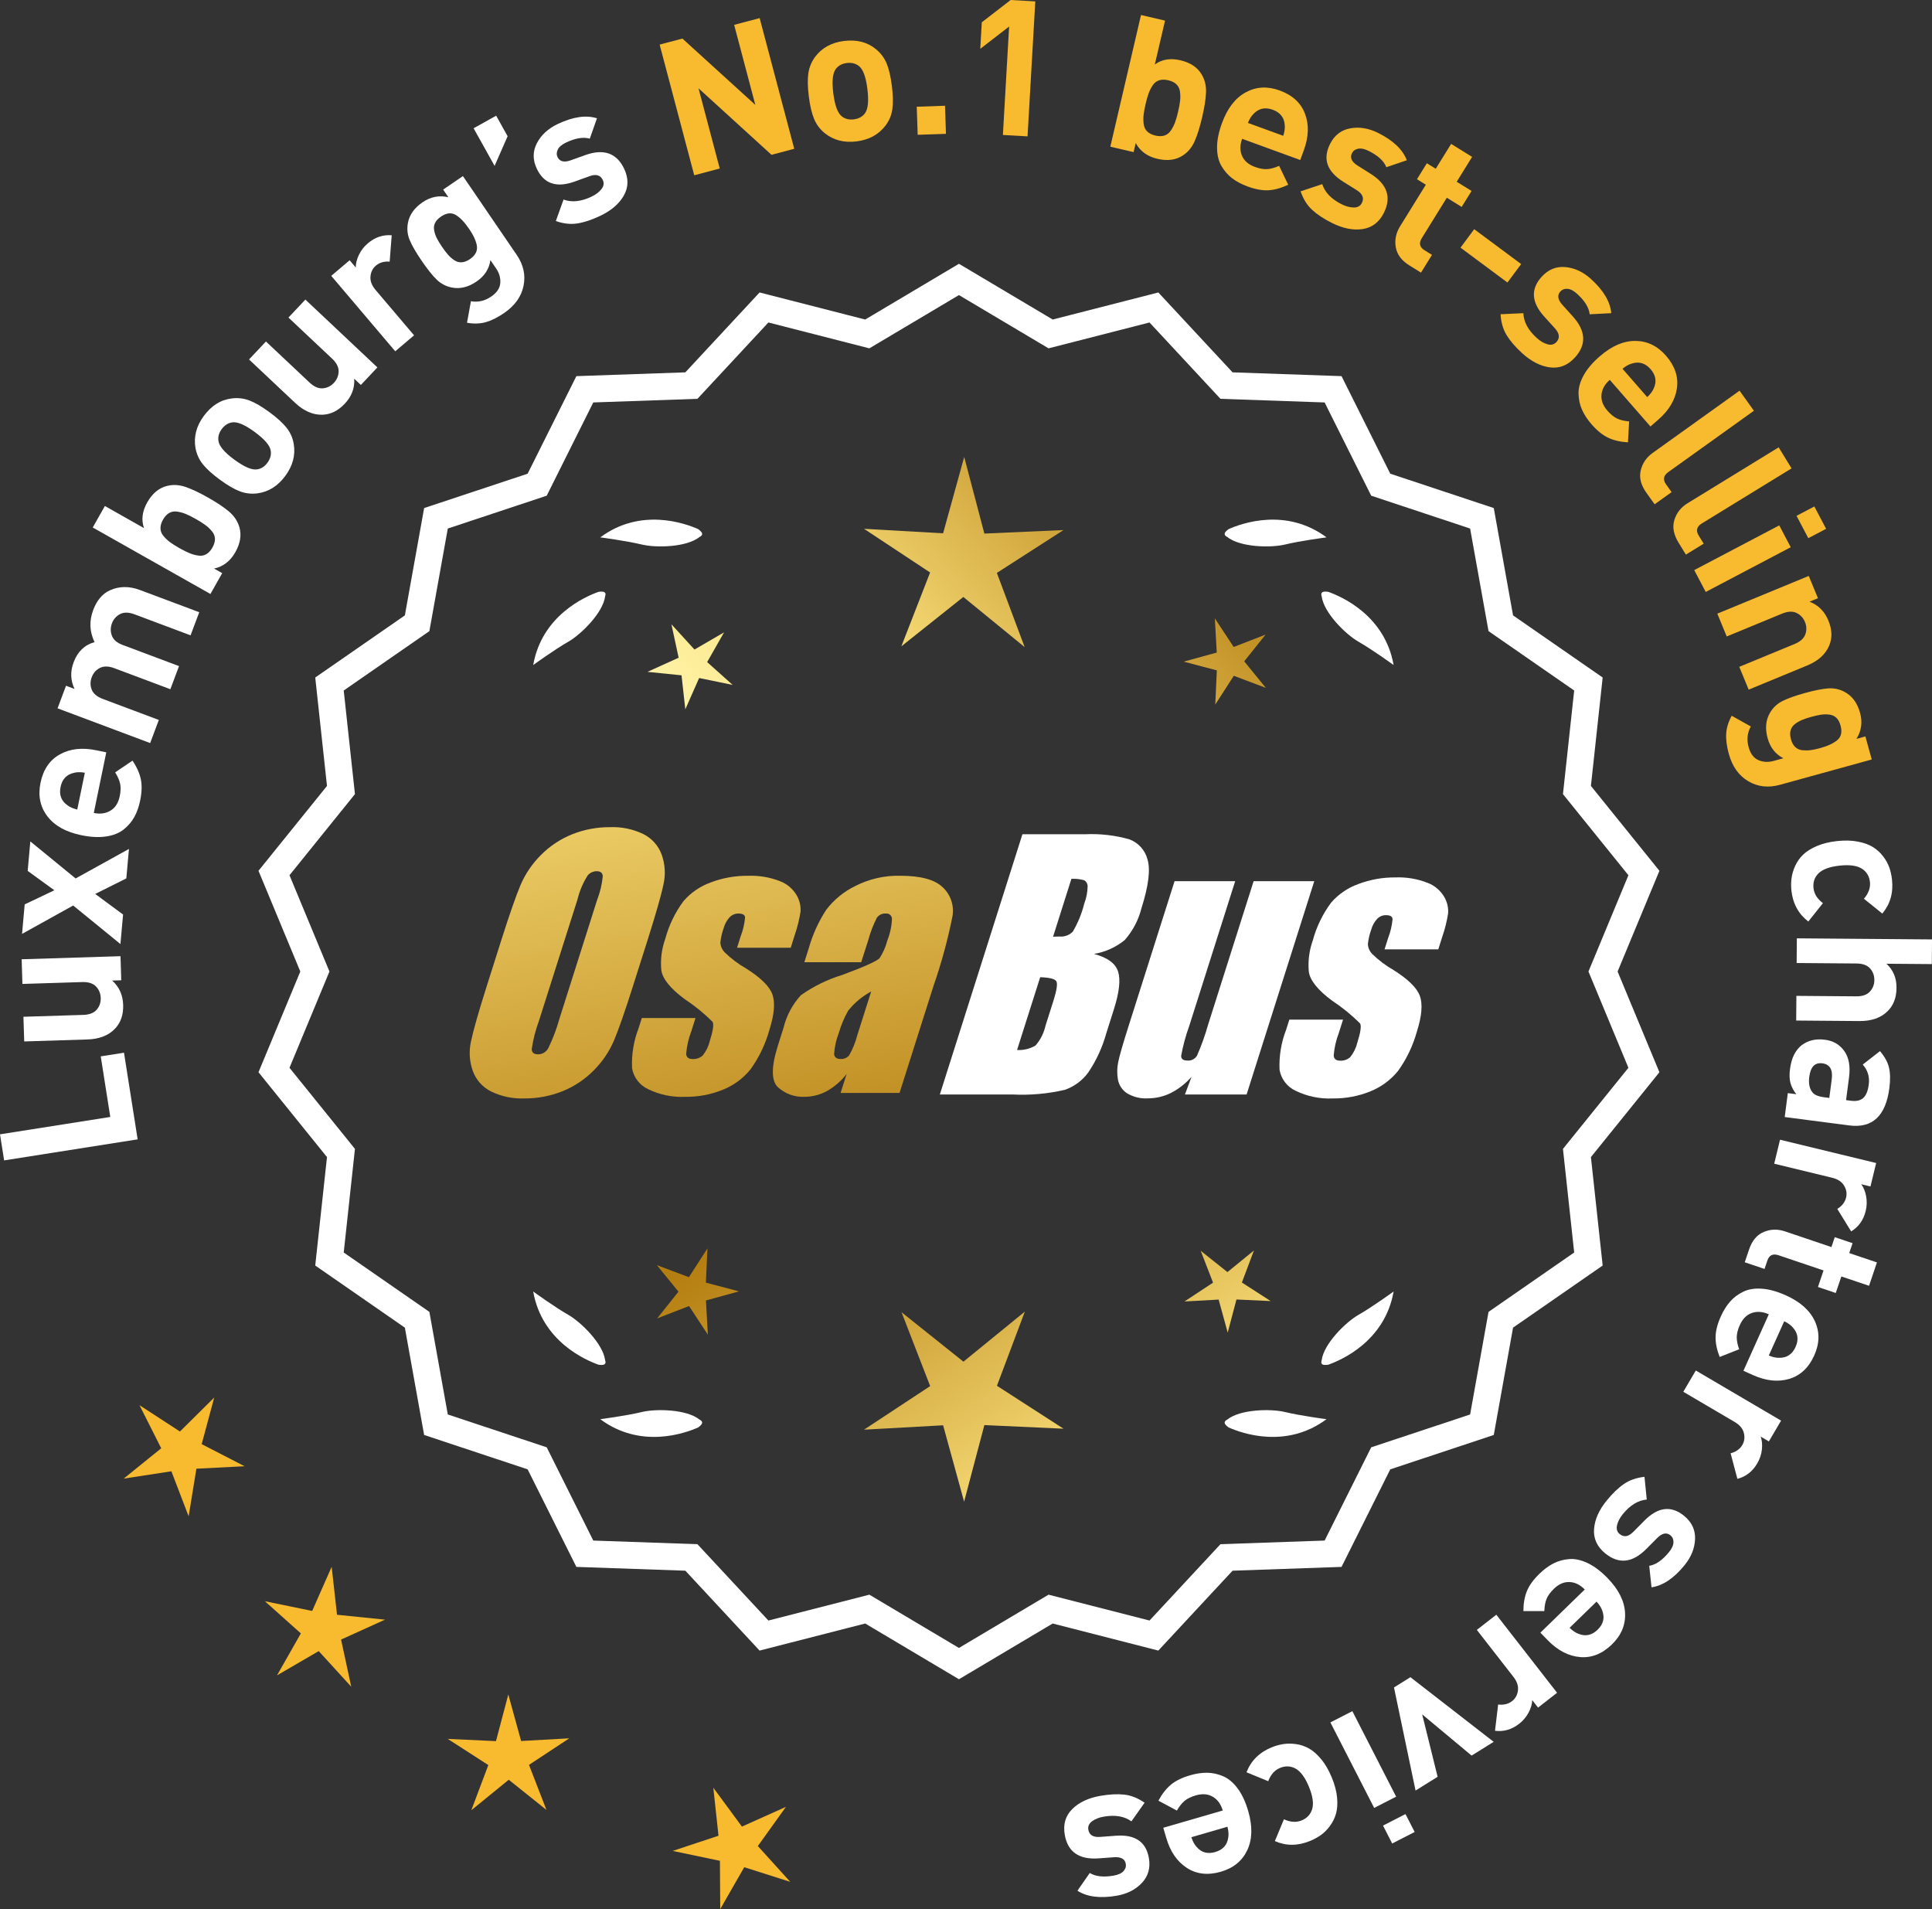 <?xml version="1.0" encoding="UTF-8"?>
<svg id="Layer_2" data-name="Layer 2" xmlns="http://www.w3.org/2000/svg" xmlns:xlink="http://www.w3.org/1999/xlink" viewBox="0 0 172.998 170.929">
  <rect x="0" y="0" width="172.998" height="170.929" fill="#333333" stroke="none"/>
  <defs>
    <style>
      .cls-1 {
        fill: url(#linear-gradient-8);
      }

      .cls-2 {
        fill: url(#linear-gradient-7);
      }

      .cls-3 {
        fill: url(#linear-gradient-5);
      }

      .cls-4 {
        fill: url(#linear-gradient-6);
      }

      .cls-5 {
        fill: url(#linear-gradient-9);
      }

      .cls-6 {
        fill: url(#linear-gradient-4);
      }

      .cls-7 {
        fill: url(#linear-gradient-3);
      }

      .cls-8 {
        fill: url(#linear-gradient-2);
      }

      .cls-9 {
        fill: url(#linear-gradient);
      }

      .cls-10 {
        fill: #f8ba2f;
      }

      .cls-11 {
        fill: #fff;
      }
    </style>
    <linearGradient id="linear-gradient" x1="112.221" y1="196.61" x2="60.796" y2="114.09" gradientUnits="userSpaceOnUse">
      <stop offset="0" stop-color="#f9df7b"/>
      <stop offset=".279" stop-color="#b57e10"/>
      <stop offset=".323" stop-color="#c89d38"/>
      <stop offset=".417" stop-color="#efda86"/>
      <stop offset=".46" stop-color="#fff3a6"/>
      <stop offset=".642" stop-color="#f9df7b"/>
      <stop offset="1" stop-color="#b57e10"/>
    </linearGradient>
    <linearGradient id="linear-gradient-2" x1="125.468" y1="188.354" x2="74.043" y2="105.834" xlink:href="#linear-gradient"/>
    <linearGradient id="linear-gradient-3" x1="146.996" y1="174.938" x2="95.57" y2="92.419" xlink:href="#linear-gradient"/>
    <linearGradient id="linear-gradient-4" x1="46.783" y1="64.559" x2="78.476" y2="235.578" gradientUnits="userSpaceOnUse">
      <stop offset="0" stop-color="#f9df7b"/>
      <stop offset=".279" stop-color="#b57e10"/>
      <stop offset=".284" stop-color="#e5c25b"/>
      <stop offset=".286" stop-color="#f9df7b"/>
      <stop offset=".46" stop-color="#fff3a6"/>
      <stop offset=".642" stop-color="#f9df7b"/>
      <stop offset="1" stop-color="#b57e10"/>
    </linearGradient>
    <linearGradient id="linear-gradient-5" x1="59.291" y1="62.241" x2="90.984" y2="233.26" xlink:href="#linear-gradient-4"/>
    <linearGradient id="linear-gradient-6" x1="71.916" y1="59.902" x2="103.609" y2="230.92" xlink:href="#linear-gradient-4"/>
    <linearGradient id="linear-gradient-7" x1="51.23" y1="113.96" x2="117.007" y2="52.968" xlink:href="#linear-gradient"/>
    <linearGradient id="linear-gradient-8" x1="29.011" y1="89.999" x2="94.787" y2="29.006" xlink:href="#linear-gradient"/>
    <linearGradient id="linear-gradient-9" x1="36.067" y1="97.608" x2="101.843" y2="36.615" xlink:href="#linear-gradient"/>
  </defs>
  <g id="Layer_1-2" data-name="Layer 1">
    <g>
      <g>
        <polygon class="cls-10" points="19.182 125.128 16.113 128.17 12.491 125.813 14.436 129.672 11.075 132.388 15.347 131.731 16.891 135.766 17.586 131.501 21.902 131.279 18.06 129.301 19.182 125.128"/>
        <polygon class="cls-10" points="30.178 144.577 29.698 140.283 27.953 144.236 23.72 143.365 26.94 146.247 24.805 150.003 28.54 147.831 31.453 151.023 30.541 146.799 34.477 145.015 30.178 144.577"/>
        <polygon class="cls-10" points="46.662 155.88 45.516 151.713 44.411 155.891 40.094 155.693 43.726 158.035 42.204 162.08 45.554 159.35 48.93 162.047 47.368 158.018 50.977 155.64 46.662 155.88"/>
        <polygon class="cls-10" points="67.86 165.287 70.378 161.775 66.435 163.544 63.873 160.064 64.337 164.361 60.236 165.722 64.465 166.608 64.493 170.929 66.643 167.181 70.761 168.49 67.86 165.287"/>
      </g>
      <g>
        <path class="cls-11" d="M85.868,149.989l-8.345-4.961-9.405,2.409-6.61-7.111-9.703-.338-4.338-8.685-9.214-3.058-1.716-9.556-7.98-5.53,1.046-9.652-6.098-7.554,3.723-8.967-3.723-8.967,6.098-7.554-1.046-9.652,7.98-5.53,1.716-9.556,9.214-3.058,4.338-8.685,9.703-.338,6.61-7.111,9.405,2.409,8.345-4.961,8.345,4.961,9.405-2.409,6.61,7.111,9.703.338,4.338,8.685,9.214,3.058,1.716,9.556,7.98,5.53-1.046,9.652,6.098,7.554-3.723,8.967,3.723,8.967-6.098,7.554,1.046,9.652-7.98,5.53-1.716,9.556-9.214,3.058-4.338,8.685-9.703.338-6.61,7.111-9.405-2.409-8.345,4.961ZM77.798,143.112l8.07,4.797,8.07-4.797,9.095,2.329,6.392-6.877,9.383-.327,4.195-8.399,8.91-2.957,1.659-9.241,7.716-5.348-1.011-9.334,5.897-7.305-3.6-8.671,3.6-8.671-5.897-7.305,1.011-9.334-7.716-5.348-1.659-9.241-8.91-2.957-4.195-8.399-9.383-.327-6.392-6.877-9.095,2.329-8.07-4.797-8.07,4.797-9.095-2.329-6.392,6.877-9.383.327-4.195,8.399-8.91,2.957-1.659,9.241-7.716,5.348,1.011,9.334-5.897,7.305,3.6,8.671-3.6,8.671,5.897,7.305-1.011,9.334,7.716,5.348,1.659,9.241,8.91,2.957,4.195,8.399,9.383.327,6.392,6.877,9.095-2.329Z"/>
        <path class="cls-11" d="M85.868,150.351l-8.394-4.99-9.459,2.423-6.647-7.152-9.758-.34-4.364-8.735-9.268-3.076-1.726-9.61-8.025-5.562,1.052-9.708-6.133-7.598,3.744-9.018-3.744-9.018,6.133-7.598-1.052-9.708,8.025-5.562,1.726-9.61,9.268-3.076,4.364-8.735,9.758-.34,6.647-7.152,9.459,2.423,8.394-4.99,8.394,4.99,9.459-2.423,6.647,7.152,9.758.34,4.364,8.735,9.268,3.076,1.726,9.61,8.025,5.562-1.052,9.708,6.133,7.598-3.744,9.018,3.744,9.018-6.133,7.598,1.052,9.708-8.025,5.562-1.726,9.61-9.268,3.076-4.364,8.735-9.758.34-6.647,7.152-9.459-2.423-8.394,4.99ZM77.57,144.694l8.298,4.933,8.298-4.933,9.352,2.396,6.571-7.07,9.646-.336,4.313-8.636,9.162-3.041,1.706-9.501,7.934-5.499-1.04-9.596,6.062-7.511-3.701-8.915,3.701-8.915-6.062-7.511,1.04-9.597-7.934-5.499-1.706-9.501-9.162-3.041-4.313-8.636-9.646-.336-6.571-7.07-9.352,2.395-8.298-4.932-8.298,4.932-9.352-2.395-6.571,7.07-9.646.336-4.313,8.636-9.162,3.041-1.706,9.501-7.934,5.499,1.04,9.597-6.062,7.511,3.701,8.915-3.701,8.915,6.062,7.511-1.04,9.596,7.934,5.499,1.706,9.501,9.162,3.041,4.313,8.636,9.646.336,6.571,7.07,9.352-2.396ZM85.868,148.271l-8.118-4.826-9.148,2.343-6.43-6.917-9.438-.329-4.221-8.449-8.963-2.975-1.669-9.295-7.762-5.379,1.017-9.39-5.932-7.348,3.621-8.722-3.621-8.722,5.932-7.349-1.017-9.389,7.762-5.38,1.669-9.295,8.963-2.975,4.221-8.449,9.438-.329,6.43-6.917,9.148,2.343,8.118-4.826,8.118,4.826,9.148-2.343,6.43,6.917,9.438.329,4.221,8.449,8.963,2.975,1.669,9.295,7.762,5.38-1.017,9.389,5.932,7.349-3.621,8.722,3.621,8.722-5.932,7.348,1.017,9.39-7.762,5.379-1.669,9.295-8.963,2.975-4.221,8.449-9.438.329-6.43,6.917-9.148-2.343-8.118,4.826ZM77.846,142.779l8.022,4.769,8.022-4.769,9.041,2.315,6.354-6.835,9.327-.325,4.17-8.349,8.857-2.94,1.649-9.186,7.67-5.316-1.005-9.278,5.861-7.261-3.578-8.62,3.578-8.62-5.861-7.262,1.005-9.278-7.67-5.316-1.649-9.186-8.857-2.94-4.17-8.349-9.327-.325-6.354-6.835-9.041,2.315-8.022-4.769-8.022,4.769-9.041-2.315-6.354,6.835-9.327.325-4.17,8.349-8.857,2.94-1.649,9.186-7.67,5.316,1.005,9.278-5.861,7.262,3.578,8.62-3.578,8.62,5.861,7.261-1.005,9.278,7.67,5.316,1.649,9.186,8.857,2.94,4.17,8.349,9.327.325,6.354,6.835,9.041-2.315Z"/>
      </g>
      <g>
        <polygon class="cls-9" points="63.207 114.839 63.347 111.778 61.686 114.353 58.818 113.274 60.754 115.649 58.842 118.043 61.699 116.936 63.384 119.495 63.214 116.436 66.169 115.623 63.207 114.839"/>
        <polygon class="cls-8" points="91.768 117.435 86.269 121.917 80.726 117.489 83.29 124.104 77.366 128.006 84.449 127.613 86.33 134.453 88.144 127.595 95.231 127.919 89.269 124.075 91.768 117.435"/>
        <polygon class="cls-7" points="111.203 114.829 112.282 111.962 109.907 113.897 107.513 111.985 108.62 114.842 106.061 116.528 109.121 116.358 109.933 119.312 110.717 116.35 113.778 116.49 111.203 114.829"/>
      </g>
      <g>
        <path class="cls-11" d="M109.876,127.114c-.114.057-.184.124-.207.201-.001.001-.002.002-.003.003.001 0.0.001 0.0.002.001-.036.131.066.291.35.488,1.179.524,5.149,1.947,8.764-.74,0,0-2.348-.308-3.726-.643-1.249-.304-4.027-.256-5.179.691Z"/>
        <path class="cls-11" d="M118.336,122.075c0.0.001-0.0.003,0,.004.001-0.0.001-0.0.002-.001.063.12.248.166.589.115,1.217-.428,5.08-2.121,5.862-6.557,0,0-1.918,1.389-3.15,2.091-1.117.637-3.103,2.579-3.29,4.059-.043.12-.049.217-.013.288Z"/>
      </g>
      <g>
        <path class="cls-11" d="M62.657,127.114c.114.057.184.124.207.201.001.001.002.002.003.003-.001 0-.001 0-.002.001.036.131-.066.291-.35.488-1.179.524-5.149,1.947-8.764-.74,0,0,2.348-.308,3.726-.643,1.249-.304,4.027-.256,5.179.691Z"/>
        <path class="cls-11" d="M54.197,122.075c-0.0.001 0.0.003,0,.004-.001-0-.001-0-.002-.001-.063.12-.248.166-.589.115-1.217-.428-5.08-2.121-5.862-6.557,0,0,1.918,1.389,3.15,2.091,1.117.637,3.103,2.579,3.29,4.059.043.12.049.217.013.288Z"/>
      </g>
      <g>
        <path class="cls-11" d="M62.657,48.066c.114-.057.184-.124.207-.201.001-.001.002-.002.003-.003-.001-0-.001-0-.002-.001.036-.131-.066-.291-.35-.488-1.179-.524-5.149-1.947-8.764.74,0,0,2.348.308,3.726.643,1.249.304,4.027.256,5.179-.691Z"/>
        <path class="cls-11" d="M54.197,53.105c-0-.001 0-.003,0-.004-.001 0-.001 0-.002.001-.063-.12-.248-.166-.589-.115-1.217.428-5.08,2.121-5.862,6.557,0,0,1.918-1.389,3.15-2.091,1.117-.637,3.103-2.579,3.29-4.059.043-.12.049-.217.013-.288Z"/>
      </g>
      <g>
        <path class="cls-11" d="M109.876,48.066c-.114-.057-.184-.124-.207-.201-.001-.001-.002-.002-.003-.003.001-0.0.001-0.0.002-.001-.036-.131.066-.291.35-.488,1.179-.524,5.149-1.947,8.764.74,0,0-2.348.308-3.726.643-1.249.304-4.027.256-5.179-.691Z"/>
        <path class="cls-11" d="M118.336,53.105c0-.001-0-.003,0-.004.001 0.0.001 0.0.002.001.063-.12.248-.166.589-.115,1.217.428,5.08,2.121,5.862,6.557,0,0-1.918-1.389-3.15-2.091-1.117-.637-3.103-2.579-3.29-4.059-.043-.12-.049-.217-.013-.288Z"/>
      </g>
      <g id="Group_4" data-name="Group 4">
        <g id="Group_1" data-name="Group 1">
          <path id="Path_1" data-name="Path 1" class="cls-6" d="M56.709,88.197c-.743,2.341-1.321,3.999-1.734,4.975-.429.998-1.045,1.904-1.814,2.67-.793.803-1.741,1.435-2.787,1.858-1.09.438-2.256.658-3.431.648-1.017.039-2.027-.171-2.945-.611-.769-.376-1.363-1.035-1.657-1.839-.308-.854-.365-1.778-.165-2.663.198-.958.677-2.638,1.438-5.039l1.265-3.987c.743-2.341,1.321-3.999,1.734-4.975.429-.998,1.045-1.904,1.814-2.67.793-.803,1.741-1.435,2.787-1.858,1.091-.437,2.256-.656,3.431-.646,1.017-.039,2.027.171,2.945.611.768.377,1.362,1.036,1.657,1.84.308.854.365,1.778.165,2.663-.198.958-.677,2.637-1.438,5.037l-1.266,3.986ZM53.484,80.539c.255-.669.42-1.369.49-2.082-.014-.303-.197-.454-.548-.454-.305.003-.593.136-.794.366-.426.665-.737,1.397-.922,2.166l-3.456,10.883c-.3.811-.515,1.65-.64,2.506,0,.319.194.476.565.476.383-.001.734-.212.915-.548.408-.836.739-1.708.988-2.604l3.398-10.71.003.003Z"/>
          <path id="Path_2" data-name="Path 2" class="cls-3" d="M70.807,84.855h-4.81l.329-1.035c.208-.538.339-1.102.391-1.676-.018-.234-.216-.351-.592-.351-.295-.003-.578.115-.785.325-.254.277-.438.611-.538.973-.15.416-.25.849-.298,1.289.015.339.158.661.399.9.569.552,1.206,1.031,1.894,1.425,1.317.827,2.106,1.604,2.367,2.33.259.728.172,1.789-.271,3.182-.35,1.263-.919,2.454-1.683,3.518-.654.81-1.504,1.439-2.469,1.829-1.077.439-2.23.656-3.393.64-1.148.051-2.29-.186-3.322-.691-.755-.353-1.289-1.052-1.43-1.873-.055-1.217.143-2.433.582-3.57l.293-.922h4.808l-.384,1.21c-.246.642-.398,1.316-.454,2.001.022.307.216.461.574.461.33.02.655-.092.903-.311.308-.381.527-.826.64-1.302.289-.911.373-1.482.251-1.712-.764-.766-1.605-1.451-2.509-2.045-1.291-.958-1.987-1.829-2.088-2.612-.083-.943.039-1.893.359-2.784.329-1.218.883-2.363,1.634-3.376.659-.761,1.503-1.338,2.45-1.676,1.062-.401,2.19-.6,3.325-.589.978-.037,1.953.127,2.864.483.631.24,1.16.689,1.498,1.273.258.444.376.955.34,1.467-.114.719-.291,1.427-.53,2.114l-.348,1.111v-.008Z"/>
          <path id="Path_3" data-name="Path 3" class="cls-4" d="M77.117,86.154h-5.095l.406-1.28c.343-1.213.869-2.366,1.559-3.42.686-.899,1.573-1.626,2.59-2.122,1.245-.636,2.629-.953,4.027-.922,1.836,0,3.11.347,3.822,1.042.696.657,1.021,1.616.867,2.561-.422,2.122-.99,4.212-1.701,6.255l-3.043,9.588h-5.279l.542-1.701c-.481.626-1.083,1.149-1.771,1.536-.626.339-1.326.515-2.038.512-.862.033-1.703-.275-2.341-.856-.611-.57-.611-1.82,0-3.75l.498-1.571c.264-1.09.8-2.096,1.558-2.923,1.131-.798,2.383-1.411,3.707-1.814,2.019-.75,3.134-1.252,3.343-1.508.313-.488.546-1.023.691-1.584.247-.621.386-1.28.41-1.948-.017-.269-.248-.473-.517-.457-.011.001-.021.002-.032.003-.317-.024-.622.121-.805.381-.322.631-.577,1.295-.761,1.979l-.638,1.997ZM78.008,88.773c-.793.427-1.493,1.009-2.056,1.712-.356.627-.637,1.293-.838,1.986-.24.612-.383,1.257-.424,1.913.033.285.223.432.582.432.297.022.586-.104.772-.337.316-.559.557-1.156.717-1.778l1.247-3.928Z"/>
        </g>
        <g id="Group_3" data-name="Group 3">
          <path id="Path_7" data-name="Path 7" class="cls-11" d="M91.545,74.693h5.641c1.319-.059,2.639.092,3.91.446.817.29,1.437.967,1.654,1.807.278.907.098,2.367-.542,4.379-.264,1.057-.78,2.035-1.503,2.849-.794.644-1.742,1.07-2.751,1.236,1.207.319,1.928.841,2.162,1.576s.11,1.862-.373,3.376l-.684,2.162c-.345,1.246-.89,2.429-1.613,3.501-.526.72-1.258,1.262-2.1,1.554-1.523.352-3.088.492-4.649.417h-6.541l7.396-23.304h-.007ZM93.143,87.491l-2.073,6.522c.579.032,1.154-.108,1.654-.402.44-.507.747-1.115.893-1.771l.691-2.173c.318-.999.411-1.603.278-1.814-.132-.212-.611-.329-1.445-.359l.003-.004ZM95.938,78.683l-1.642,5.183c.245-.011.435-.014.57-.014.446.042.887-.119,1.2-.44.459-.785.804-1.631,1.024-2.513.188-.49.289-1.008.3-1.532.004-.229-.116-.442-.314-.556-.368-.102-.75-.144-1.131-.126l-.007-.002Z"/>
          <path id="Path_8" data-name="Path 8" class="cls-11" d="M117.685,78.896l-6.061,19.1h-5.523l.596-1.588c-.519.596-1.147,1.088-1.851,1.449-.638.318-1.342.484-2.056.483-.66.041-1.318-.12-1.885-.461-.422-.281-.712-.723-.801-1.222-.094-.527-.084-1.068.03-1.591.114-.552.428-1.65.951-3.288l4.09-12.884h5.428l-4.126,12.997c-.313.861-.551,1.747-.713,2.648,0,.278.183.417.56.417.344.031.676-.137.856-.432.396-.901.729-1.829.995-2.776l4.079-12.854h5.428l.003.003Z"/>
          <path id="Path_9" data-name="Path 9" class="cls-11" d="M128.786,85.001h-4.81l.329-1.035c.208-.538.339-1.102.391-1.676-.018-.234-.216-.351-.592-.351-.295-.003-.578.115-.784.325-.254.277-.438.611-.538.973-.15.416-.249.848-.297,1.287.015.339.158.661.399.9.569.553,1.205,1.032,1.893,1.426,1.317.827,2.106,1.604,2.367,2.33.259.728.172,1.789-.271,3.182-.35,1.263-.919,2.454-1.683,3.518-.654.809-1.504,1.439-2.469,1.829-1.077.439-2.23.656-3.393.64-1.148.051-2.29-.186-3.322-.691-.755-.353-1.289-1.052-1.43-1.873-.055-1.217.143-2.433.582-3.57l.293-.922h4.81l-.384,1.211c-.246.642-.398,1.316-.454,2.001.022.307.216.461.574.461.33.02.655-.092.903-.311.308-.381.527-.826.64-1.302.289-.911.373-1.482.251-1.712-.764-.766-1.605-1.451-2.509-2.045-1.291-.958-1.987-1.829-2.088-2.612-.083-.943.039-1.893.359-2.784.329-1.218.883-2.363,1.634-3.376.659-.761,1.503-1.338,2.45-1.676,1.062-.401,2.19-.6,3.325-.589.978-.037,1.953.127,2.864.483.632.239,1.163.689,1.503,1.273.258.444.376.955.34,1.467-.114.719-.291,1.427-.53,2.114l-.351,1.108-.004-.005Z"/>
        </g>
      </g>
      <g>
        <path class="cls-11" d="M11.103,94.254l1.223,7.758-11.956,1.884-.369-2.334,9.874-1.556-.854-5.424,2.082-.328Z"/>
        <path class="cls-11" d="M10.791,85.611l.066,2.158-.815.025c.63.559.958,1.286.987,2.181.026.873-.212,1.577-.718,2.114-.581.619-1.409.945-2.485.979l-5.658.177-.069-2.209,5.353-.167c.555-.017.958-.174,1.21-.471.252-.297.37-.644.358-1.041-.013-.407-.153-.752-.423-1.033-.271-.281-.683-.412-1.236-.395l-5.353.167-.069-2.208,8.853-.276Z"/>
        <path class="cls-11" d="M11.548,76.008l-.237,2.641-2.786,1.389,2.496,1.846-.237,2.642-4.23-3.452-4.579,2.542.236-2.642,2.656-1.264-2.388-1.733.237-2.641,4.055,3.316,4.777-2.643Z"/>
        <path class="cls-11" d="M9.517,67.36l-1.118,5.428c.577.119,1.079.048,1.501-.211.425-.26.698-.689.821-1.289.093-.444.103-.821.033-1.13-.068-.309-.216-.644-.443-1.003l1.552-1.051c.383.564.63,1.116.745,1.655.114.539.095,1.179-.059,1.923-.114.555-.286,1.042-.519,1.464-.23.421-.547.792-.949,1.115s-.926.533-1.571.631c-.645.099-1.389.061-2.233-.113-1.386-.286-2.4-.854-3.042-1.703-.641-.849-.844-1.846-.607-2.989.244-1.188.82-2.035,1.73-2.542.908-.507,1.99-.631,3.244-.373l.915.188ZM7.596,69.186c-.379-.066-.704-.064-.973.008-.654.143-1.055.564-1.198,1.263-.145.7.056,1.244.602,1.634.218.173.515.303.891.392l.679-3.297Z"/>
        <path class="cls-11" d="M17.841,54.815l-.777,2.07-5.014-1.88c-.521-.195-.952-.203-1.298-.024-.345.179-.588.455-.728.826-.14.372-.142.74-.007,1.105.136.366.453.642.953.829l5.061,1.898-.776,2.069-5.014-1.88c-.52-.195-.952-.203-1.298-.024s-.588.455-.727.826c-.144.382-.145.754-.002,1.116.144.362.475.641.994.835l5.014,1.88-.776,2.069-8.292-3.11.758-2.021.764.287c-.366-.766-.395-1.563-.083-2.391.358-.955.983-1.557,1.874-1.803-.451-.931-.49-1.89-.12-2.877.326-.87.826-1.458,1.496-1.763.831-.378,1.73-.386,2.696-.024l5.302,1.987Z"/>
        <path class="cls-11" d="M18.623,44.546c.8.451,1.429.872,1.886,1.26.457.389.764.849.92,1.379.213.706.094,1.459-.358,2.258-.451.799-1.085,1.288-1.901,1.464l.726.41-1.053,1.865-10.539-5.954,1.088-1.924,3.506,1.982c-.261-.734-.166-1.5.284-2.3.453-.799,1.035-1.29,1.751-1.472.534-.14,1.086-.114,1.654.076.569.191,1.249.51,2.037.956ZM18.393,47.012c-.215-.16-.501-.341-.855-.542-.355-.2-.657-.352-.906-.453-.248-.102-.505-.171-.769-.21-.266-.039-.503.002-.715.124-.212.122-.396.32-.552.596-.157.276-.231.537-.226.78.005.244.093.47.263.676.169.207.362.39.577.55.215.161.5.341.855.542.355.2.657.352.905.453.249.102.508.173.776.214.271.042.511.002.723-.12.212-.121.396-.32.552-.597.155-.275.231-.536.226-.78s-.096-.471-.271-.68c-.174-.209-.369-.395-.584-.555Z"/>
        <path class="cls-11" d="M24.115,36.896c.687.503,1.198.968,1.539,1.395s.557.913.648,1.458c.169.996-.084,1.951-.755,2.863-.665.904-1.497,1.425-2.497,1.561-.558.069-1.091.005-1.599-.193-.51-.198-1.1-.545-1.776-1.042-.676-.497-1.183-.956-1.519-1.379-.336-.423-.555-.91-.655-1.462-.167-.996.081-1.946.745-2.85.684-.931,1.521-1.456,2.508-1.574.557-.069,1.088-.006,1.591.188.505.195,1.095.541,1.77,1.037ZM22.808,38.677c-.887-.651-1.562-.937-2.028-.858-.365.056-.674.257-.93.604-.248.338-.345.689-.289,1.054.063.468.538,1.028,1.424,1.679.895.658,1.575.947,2.042.868.364-.055.671-.252.919-.59.256-.347.355-.703.299-1.067-.062-.469-.542-1.032-1.437-1.689Z"/>
        <path class="cls-11" d="M33.793,32.895l-1.479,1.572-.595-.559c.051.84-.231,1.586-.846,2.238-.598.635-1.266.964-2.003.986-.848.026-1.665-.33-2.449-1.068l-4.122-3.88,1.515-1.609,3.899,3.67c.404.38.801.555,1.188.523s.718-.192.99-.481c.278-.297.423-.64.431-1.029.009-.389-.188-.774-.593-1.155l-3.9-3.67,1.516-1.61,6.448,6.071Z"/>
        <path class="cls-11" d="M35.074,21.066l-.182,2.361c-.495-.041-.907.079-1.235.357-.286.242-.446.564-.483.968-.037.403.113.803.449,1.201l3.454,4.07-1.685,1.43-5.73-6.754,1.646-1.397.55.648c-.004-.354.09-.73.279-1.129.19-.398.458-.744.804-1.038.639-.542,1.35-.782,2.133-.718Z"/>
        <path class="cls-11" d="M46.265,22.813c.607.889.812,1.816.614,2.782-.197.966-.784,1.781-1.757,2.446-.581.396-1.124.665-1.632.806-.507.141-1.066.158-1.673.052l.351-1.928c.64.112,1.243-.026,1.814-.417.507-.345.776-.746.815-1.204.036-.458-.089-.897-.376-1.318l-.509-.744c-.107.787-.521,1.427-1.242,1.919-.729.499-1.457.68-2.182.543-.536-.101-.996-.338-1.383-.713-.387-.374-.834-.936-1.346-1.685-.512-.749-.869-1.368-1.075-1.859-.205-.492-.257-1.005-.156-1.541.137-.724.574-1.339,1.313-1.844.721-.492,1.49-.641,2.311-.446l-.47-.688,1.769-1.208,4.812,7.047ZM41.986,20.466c-.403-.589-.799-.999-1.188-1.227-.391-.228-.829-.176-1.314.156-.262.179-.442.374-.538.584-.097.21-.118.441-.062.691.054.251.137.483.248.695.11.213.262.459.453.74.192.281.367.511.524.692s.341.344.55.489.434.212.672.2c.239-.012.489-.107.752-.287.261-.179.441-.377.54-.596.098-.218.118-.451.059-.698s-.143-.479-.249-.695c-.105-.216-.255-.464-.446-.745Z"/>
        <path class="cls-11" d="M45.454,12.199l-1.166,2.655-1.88-3.37,2.021-1.126,1.025,1.841Z"/>
        <path class="cls-11" d="M55.893,15.117c.401.851.39,1.648-.036,2.395-.424.746-1.134,1.354-2.129,1.822-.737.349-1.409.572-2.014.669-.606.098-1.253.028-1.942-.211l.689-1.924c.729.27,1.56.185,2.493-.255.39-.184.689-.41.9-.679.213-.269.252-.542.122-.819-.209-.44-.606-.553-1.194-.338l-1.35.487c-1.609.572-2.73.187-3.365-1.156-.378-.799-.373-1.566.015-2.3.386-.734,1.01-1.304,1.871-1.711,1.362-.644,2.53-.812,3.501-.506l-.643,1.826c-.568-.17-1.273-.057-2.113.34-.38.179-.629.388-.747.625-.12.238-.129.465-.028.68.19.399.576.5,1.157.3l1.319-.473c1.66-.596,2.825-.187,3.493,1.228Z"/>
        <path class="cls-10" d="M71.12,13.322l-2.037.539-6.535-5.955,1.901,7.182-2.285.605-3.098-11.701,2.038-.54,6.53,5.939-1.896-7.166,2.284-.604,3.097,11.701Z"/>
        <path class="cls-10" d="M79.863,7.692c.104.843.119,1.536.043,2.076-.075.541-.278,1.031-.612,1.472-.608.807-1.474,1.28-2.599,1.42-1.113.139-2.063-.108-2.851-.741-.433-.357-.752-.789-.957-1.294-.206-.505-.361-1.174-.465-2.006-.104-.833-.117-1.516-.041-2.051s.28-1.029.611-1.481c.608-.807,1.468-1.279,2.583-1.418,1.146-.143,2.103.104,2.867.739.433.357.751.786.957,1.286.203.5.358,1.166.463,1.998ZM77.669,7.965c-.136-1.091-.393-1.778-.771-2.062-.29-.226-.649-.313-1.077-.26-.416.052-.737.223-.965.514-.296.368-.376,1.098-.24,2.188.138,1.102.395,1.795.772,2.08.291.227.645.313,1.061.262.428-.053.754-.225.981-.516.296-.368.375-1.103.238-2.206Z"/>
        <path class="cls-10" d="M84.705,11.984l-2.532.085-.084-2.515,2.532-.085.084,2.515Z"/>
        <path class="cls-10" d="M92.009,12.21l-2.206-.126.557-9.708-2.583,1.997.136-2.376,2.584-1.997,2.207.126-.694,12.084Z"/>
        <path class="cls-10" d="M107.646,10.495c-.208.894-.435,1.615-.679,2.163s-.599.972-1.063,1.27c-.618.403-1.374.5-2.269.292-.894-.208-1.54-.679-1.938-1.413l-.189.812-2.086-.486,2.748-11.788,2.152.502-.915,3.924c.631-.458,1.393-.583,2.287-.375.894.208,1.528.63,1.904,1.264.285.475.416,1.011.393,1.61-.023.6-.138,1.341-.345,2.225ZM105.215,10.966c.093-.251.187-.576.278-.973.093-.397.153-.729.18-.997.028-.267.023-.533-.014-.798-.037-.264-.144-.481-.32-.65-.175-.169-.418-.29-.728-.361-.308-.072-.578-.071-.812.002-.232.074-.424.221-.574.442-.15.221-.272.458-.365.709-.094.252-.188.576-.28.974s-.153.729-.181.997c-.026.267-.022.536.014.806.036.27.141.49.318.659.175.169.418.29.727.362.308.072.579.071.812-.003.232-.073.424-.224.575-.45.152-.227.275-.466.369-.717Z"/>
        <path class="cls-10" d="M116.43,14.328l-5.206-1.9c-.201.554-.205,1.059-.011,1.516.195.458.58.791,1.155,1.0.426.156.797.222,1.113.198.316-.023.669-.121,1.057-.292l.812,1.69c-.614.294-1.196.459-1.746.494-.549.035-1.181-.078-1.894-.339-.532-.194-.99-.437-1.373-.727-.382-.291-.703-.658-.963-1.103s-.392-.994-.395-1.646c-.004-.652.144-1.383.439-2.192.485-1.331,1.195-2.251,2.13-2.76.933-.51,1.949-.564,3.045-.164,1.139.416,1.893,1.11,2.262,2.083s.333,2.061-.105,3.264l-.321.878ZM114.905,12.16c.121-.366.165-.687.135-.964-.046-.668-.404-1.125-1.074-1.37-.671-.245-1.238-.126-1.704.355-.203.192-.376.467-.519.825l3.162,1.154Z"/>
        <path class="cls-10" d="M123.917,19.059c-.422.841-1.058,1.325-1.906,1.451-.849.126-1.766-.057-2.748-.549-.729-.365-1.319-.756-1.771-1.172s-.795-.969-1.032-1.658l1.938-.645c.238.74.817,1.341,1.739,1.803.386.192.749.289,1.092.29.342,0,.582-.136.718-.41.219-.436.062-.818-.47-1.148l-1.216-.761c-1.443-.914-1.834-2.034-1.168-3.361.396-.791,1-1.26,1.817-1.409.815-.149,1.649-.011,2.501.416,1.348.675,2.2,1.489,2.561,2.442l-1.834.623c-.217-.553-.741-1.037-1.572-1.453-.374-.188-.692-.255-.954-.202-.261.053-.444.186-.552.399-.197.395-.038.76.479,1.095l1.185.746c1.495.938,1.893,2.107,1.192,3.505Z"/>
        <path class="cls-10" d="M127.239,24.409l-1.026-.636c-.713-.441-1.124-.989-1.231-1.643-.11-.654.019-1.274.383-1.862l2.309-3.729-.794-.492.886-1.431.795.493,1.379-2.226,1.878,1.164-1.378,2.226,1.33.823-.887,1.431-1.33-.824-2.237,3.613c-.28.453-.204.813.23,1.082l.679.421-.984,1.59Z"/>
        <path class="cls-10" d="M134.982,25.295l-4.203-3.122,1.227-1.652,4.204,3.122-1.228,1.652Z"/>
        <path class="cls-10" d="M141.019,32.015c-.634.695-1.376.988-2.228.879-.852-.109-1.683-.534-2.496-1.274-.603-.55-1.064-1.086-1.386-1.609-.319-.523-.501-1.148-.543-1.876l2.041-.094c.028.776.423,1.512,1.186,2.207.318.291.641.482.971.575.329.093.597.027.803-.199.329-.36.28-.771-.141-1.233l-.964-1.063c-1.142-1.271-1.212-2.455-.213-3.552.597-.653,1.308-.941,2.134-.863.826.079,1.59.438,2.293,1.08,1.114,1.016,1.715,2.031,1.802,3.046l-1.933.101c-.06-.591-.433-1.2-1.12-1.826-.31-.283-.597-.434-.862-.454s-.479.058-.639.234c-.298.327-.244.721.163,1.184l.938,1.04c1.185,1.31,1.249,2.542.194,3.697Z"/>
        <path class="cls-10" d="M147.788,38.188l-3.643-4.177c-.444.387-.691.828-.742,1.323-.049.495.128.973.529,1.434.298.342.591.579.879.711.288.132.644.217,1.067.254l-.104,1.872c-.681-.038-1.27-.175-1.768-.41s-.996-.638-1.496-1.21c-.373-.427-.655-.86-.851-1.299s-.299-.916-.312-1.431c-.014-.515.137-1.059.448-1.632.312-.573.793-1.143,1.442-1.709,1.067-.931,2.133-1.395,3.197-1.39s1.979.447,2.747,1.327c.797.914,1.122,1.886.976,2.916-.147,1.03-.703,1.966-1.668,2.808l-.704.615ZM147.497,35.554c.283-.262.478-.521.584-.78.282-.607.188-1.18-.28-1.718-.47-.539-1.023-.709-1.665-.511-.269.07-.553.227-.851.472l2.212,2.537Z"/>
        <path class="cls-10" d="M148.162,45.153l-.731-1.023c-.496-.691-.668-1.359-.517-2.004.152-.646.509-1.169,1.07-1.572l7.781-5.573,1.287,1.796-7.671,5.494c-.433.31-.497.677-.194,1.101l.495.691-1.521,1.089Z"/>
        <path class="cls-10" d="M150.96,49.656l-.657-1.072c-.445-.725-.57-1.403-.372-2.036.196-.632.589-1.129,1.18-1.491l8.157-5.005,1.155,1.884-8.041,4.934c-.454.279-.545.64-.272,1.084l.444.725-1.594.978Z"/>
        <path class="cls-10" d="M152.737,53l-1.03-1.956,7.613-4.005,1.029,1.956-7.612,4.006ZM161.922,48.185l-1.054-2,1.595-.839,1.054,2.001-1.595.839Z"/>
        <path class="cls-10" d="M156.583,61.748l-.843-2.043,4.95-2.042c.514-.212.835-.501.966-.868.13-.367.12-.733-.031-1.1-.154-.377-.408-.65-.76-.817-.351-.168-.784-.146-1.297.066l-4.95,2.042-.843-2.043,8.188-3.378.824,1.996-.756.312c.787.301,1.352.865,1.692,1.692.333.807.357,1.551.074,2.231-.325.784-.987,1.382-1.981,1.792l-5.233,2.159Z"/>
        <path class="cls-10" d="M159.376,70.269c-1.036.286-1.98.178-2.83-.322-.849-.501-1.431-1.319-1.744-2.456-.187-.677-.264-1.279-.231-1.805.03-.526.194-1.059.492-1.6l1.71.957c-.313.568-.378,1.186-.194,1.853.163.59.455.977.875,1.16.421.184.878.208,1.37.072l.867-.239c-.71-.357-1.18-.956-1.412-1.797-.235-.853-.17-1.599.193-2.24.269-.474.644-.833,1.123-1.077.479-.244,1.156-.486,2.029-.727.875-.241,1.577-.379,2.108-.414s1.034.083,1.507.352c.642.364,1.081.978,1.319,1.841.231.841.123,1.618-.327,2.33l.803-.221.569,2.065-8.228,2.269ZM162.985,66.981c.688-.189,1.203-.432,1.545-.726.343-.294.436-.726.278-1.293-.084-.306-.209-.539-.377-.698-.168-.159-.38-.254-.634-.284-.256-.03-.501-.026-.738.01-.237.036-.52.099-.848.189-.327.09-.603.181-.824.271-.222.09-.435.211-.641.362-.206.15-.341.341-.406.57-.067.23-.059.498.027.804.084.306.213.541.387.704.175.164.39.257.643.282.253.024.499.021.737-.01.239-.03.522-.091.851-.181Z"/>
        <path class="cls-11" d="M161.922,82.508c-.883-.68-1.387-1.606-1.513-2.778-.039-.372-.037-.737.011-1.096.047-.358.155-.726.325-1.104.17-.377.407-.713.712-1.008.305-.295.715-.553,1.234-.774.517-.221,1.118-.369,1.807-.443.688-.074,1.307-.058,1.859.048.553.105,1.006.27,1.362.495.354.224.658.501.91.834.251.332.437.668.553,1.009.117.341.195.697.234,1.069.129,1.183-.161,2.194-.869,3.035l-1.647-1.327c.416-.479.596-.977.541-1.495-.058-.519-.294-.915-.711-1.189-.44-.283-1.106-.376-1.996-.281-.902.097-1.537.331-1.908.702-.35.356-.494.794-.439,1.312.056.518.337.967.845,1.345l-1.31,1.646Z"/>
        <path class="cls-11" d="M160.837,91.374l.017-2.209,5.355.042c.556.004.965-.137,1.228-.424.263-.287.396-.629.399-1.025.003-.408-.124-.757-.383-1.049-.259-.291-.665-.438-1.221-.443l-5.354-.042.018-2.21,12.103.097-.017,2.209-4.062-.032c.607.56.908,1.282.9,2.166-.007.873-.273,1.568-.799,2.085-.605.596-1.446.889-2.523.881l-5.66-.045Z"/>
        <path class="cls-11" d="M159.81,100.013l.277-2.141.76.099c-.265-.343-.44-.683-.528-1.02-.088-.337-.099-.753-.034-1.248.126-.978.482-1.691,1.066-2.141.569-.417,1.258-.574,2.066-.469.742.097,1.318.434,1.729,1.014.411.579.552,1.363.423,2.352l-.266,2.04.438.057c.483.063.852-.021,1.104-.251.253-.23.416-.631.49-1.204.09-.686-.09-1.281-.539-1.785l1.545-1.205c.417.489.685.978.804,1.467s.131,1.105.034,1.848c-.323,2.495-1.521,3.608-3.589,3.339l-5.781-.751ZM163.331,98.242l.472.061.217-1.669c.113-.866-.168-1.342-.843-1.43-.663-.086-1.052.314-1.168,1.203-.074.573.01,1.024.253,1.353.161.25.518.41,1.069.482Z"/>
        <path class="cls-11" d="M165.759,110.255l-1.243-2.016c.425-.258.688-.597.789-1.016.089-.364.029-.719-.178-1.067-.208-.348-.565-.583-1.07-.706l-5.188-1.257.52-2.148,8.608,2.086-.509,2.099-.826-.2c.211.284.357.643.438,1.077.082.434.069.871-.038,1.312-.196.814-.632,1.427-1.303,1.835Z"/>
        <path class="cls-11" d="M156.229,113.018l.388-1.144c.269-.795.707-1.319,1.32-1.573.611-.254,1.246-.271,1.9-.049l4.155,1.403.299-.886,1.595.538-.298.886,2.479.837-.706,2.094-2.479-.837-.502,1.481-1.594-.538.5-1.481-4.026-1.36c-.505-.17-.838-.014-1.002.469l-.256.757-1.772-.598Z"/>
        <path class="cls-11" d="M156.113,122.731l2.272-5.055c-.538-.242-1.041-.282-1.513-.12-.47.161-.829.521-1.08,1.079-.187.413-.279.779-.278,1.096,0,.317.071.676.216,1.076l-1.745.688c-.25-.634-.372-1.226-.366-1.776.005-.551.162-1.172.474-1.865.233-.517.508-.956.825-1.316.316-.361.707-.655,1.169-.881.463-.227,1.021-.319,1.671-.274.651.044,1.369.243,2.155.596,1.293.581,2.158,1.355,2.6,2.324.441.968.422,1.985-.058,3.05-.496,1.106-1.244,1.808-2.241,2.105s-2.08.183-3.248-.341l-.853-.384ZM158.385,121.367c.357.147.675.216.952.204.671.003,1.152-.321,1.444-.973.293-.651.216-1.227-.23-1.725-.178-.216-.438-.409-.785-.576l-1.381,3.07Z"/>
        <path class="cls-11" d="M155.572,132.409l-.607-2.289c.48-.125.831-.373,1.049-.744.189-.323.235-.681.138-1.073s-.372-.721-.821-.985l-4.603-2.705,1.12-1.905,7.637,4.488-1.095,1.861-.732-.431c.12.334.155.719.108,1.158-.048.438-.187.854-.417,1.244-.424.723-1.017,1.183-1.776,1.381Z"/>
        <path class="cls-11" d="M143.735,139.08c-.728-.596-1.06-1.321-.998-2.177.063-.856.443-1.71,1.139-2.561.518-.632,1.028-1.122,1.532-1.471s1.12-.563,1.845-.644l.203,2.034c-.774.069-1.487.503-2.141,1.302-.272.333-.445.667-.521,1-.076.334.004.598.242.791.376.308.784.239,1.223-.208l1.01-1.019c1.207-1.209,2.387-1.343,3.536-.403.684.56,1.009,1.253.976,2.083s-.352,1.612-.954,2.349c-.954,1.167-1.936,1.821-2.945,1.962l-.204-1.924c.587-.091,1.174-.497,1.762-1.216.267-.325.4-.62.407-.887.006-.266-.084-.475-.269-.625-.342-.28-.733-.205-1.173.226l-.988.993c-1.243,1.252-2.47,1.383-3.682.394Z"/>
        <path class="cls-11" d="M137.932,146.179l3.973-3.863c-.41-.422-.864-.646-1.36-.668-.498-.023-.965.179-1.402.605-.326.316-.547.621-.663.916-.117.295-.183.655-.195,1.08l-1.876-.002c.002-.681.106-1.277.314-1.787.207-.51.583-1.029,1.128-1.559.406-.396.824-.702,1.251-.92.429-.219.898-.349,1.412-.389.514-.041,1.064.08,1.654.36.589.281,1.184.73,1.784,1.348.988,1.016,1.507,2.055,1.561,3.118.053,1.063-.339,2.001-1.176,2.815-.869.845-1.822,1.223-2.859,1.132s-2.002-.596-2.895-1.514l-.65-.67ZM140.546,145.747c.277.268.547.448.81.541.622.249,1.189.125,1.701-.373.512-.498.651-1.061.42-1.689-.084-.266-.256-.541-.517-.825l-2.414,2.346Z"/>
        <path class="cls-11" d="M133.868,154.964l.28-2.351c.494.061.91-.041,1.25-.305.296-.23.469-.545.523-.947.055-.401-.079-.807-.4-1.218l-3.28-4.211,1.745-1.358,5.441,6.988-1.704,1.327-.522-.67c-.01.354-.119.726-.325,1.116-.207.39-.487.725-.846,1.003-.661.515-1.382.724-2.162.627Z"/>
        <path class="cls-11" d="M126.754,160.318l-1.932-9.233,1.471-.918,7.458,5.788-1.978,1.232-4.426-3.691,1.383,5.589-1.977,1.232Z"/>
        <path class="cls-11" d="M119.127,154.216l1.967-1.008,3.922,7.656-1.967,1.007-3.922-7.655ZM123.841,163.453l2.012-1.031.821,1.604-2.013,1.031-.82-1.604Z"/>
        <path class="cls-11" d="M111.616,158.682c.405-1.038,1.153-1.781,2.243-2.23.346-.143.697-.242,1.054-.296.357-.056.741-.055,1.15.004.411.058.8.191,1.169.401.367.21.729.532,1.088.967.356.436.666.973.93,1.612s.423,1.239.476,1.799c.054.56.021,1.042-.095,1.445s-.298.772-.545,1.107c-.248.335-.52.606-.814.813-.294.207-.614.382-.96.524-1.101.454-2.151.458-3.157.014l.813-1.953c.576.266,1.104.299,1.586.101s.797-.537.942-1.014c.148-.502.052-1.168-.289-1.995-.346-.839-.747-1.384-1.207-1.636-.439-.235-.9-.254-1.384-.055-.481.199-.832.595-1.055,1.189l-1.945-.798Z"/>
        <path class="cls-11" d="M104.166,163.647l5.323-1.544c-.164-.566-.46-.976-.888-1.229-.428-.254-.935-.295-1.523-.125-.436.126-.773.292-1.015.498s-.469.493-.681.861l-1.653-.883c.321-.601.693-1.078,1.115-1.43.424-.353.999-.635,1.729-.847.545-.158,1.057-.233,1.537-.225.479.008.957.115,1.429.32.473.205.904.57,1.292,1.095.389.524.702,1.2.942,2.027.395,1.36.365,2.522-.086,3.485-.453.963-1.239,1.607-2.359,1.933-1.165.338-2.184.224-3.057-.343-.873-.567-1.487-1.465-1.844-2.695l-.262-.898ZM106.679,164.494c.117.367.271.653.461.858.431.512.989.668,1.675.469.687-.199,1.075-.63,1.165-1.294.051-.274.027-.598-.069-.971l-3.231.938Z"/>
        <path class="cls-11" d="M95.341,164.268c-.159-.927.066-1.692.675-2.297.611-.604,1.457-1,2.54-1.185.805-.138,1.512-.173,2.121-.104.609.067,1.215.309,1.814.724l-1.18,1.668c-.631-.455-1.453-.596-2.471-.422-.424.073-.773.21-1.05.413-.276.202-.388.455-.337.756.083.48.436.696,1.061.646l1.43-.107c1.705-.12,2.683.552,2.933,2.016.149.871-.061,1.608-.63,2.212-.568.604-1.323.986-2.262,1.146-1.485.254-2.655.104-3.509-.451l1.107-1.587c.503.316,1.213.396,2.128.239.413-.071.71-.206.889-.402.179-.198.248-.414.208-.648-.075-.435-.419-.635-1.034-.599l-1.396.102c-1.761.129-2.772-.577-3.037-2.119Z"/>
      </g>
      <g>
        <polygon class="cls-2" points="111.412 59.212 113.325 56.819 110.468 57.926 108.782 55.367 108.952 58.426 105.998 59.239 108.96 60.023 108.819 63.083 110.48 60.508 113.348 61.588 111.412 59.212"/>
        <polygon class="cls-1" points="64.836 56.617 62.187 58.157 60.122 55.894 60.768 58.889 57.977 60.154 61.026 60.464 61.366 63.509 62.603 60.706 65.605 61.324 63.321 59.28 64.836 56.617"/>
        <polygon class="cls-5" points="88.144 47.774 86.339 40.913 84.448 47.75 77.366 47.346 83.284 51.258 80.711 57.869 86.26 53.449 91.752 57.938 89.263 51.295 95.231 47.459 88.144 47.774"/>
      </g>
    </g>
  </g>
</svg>